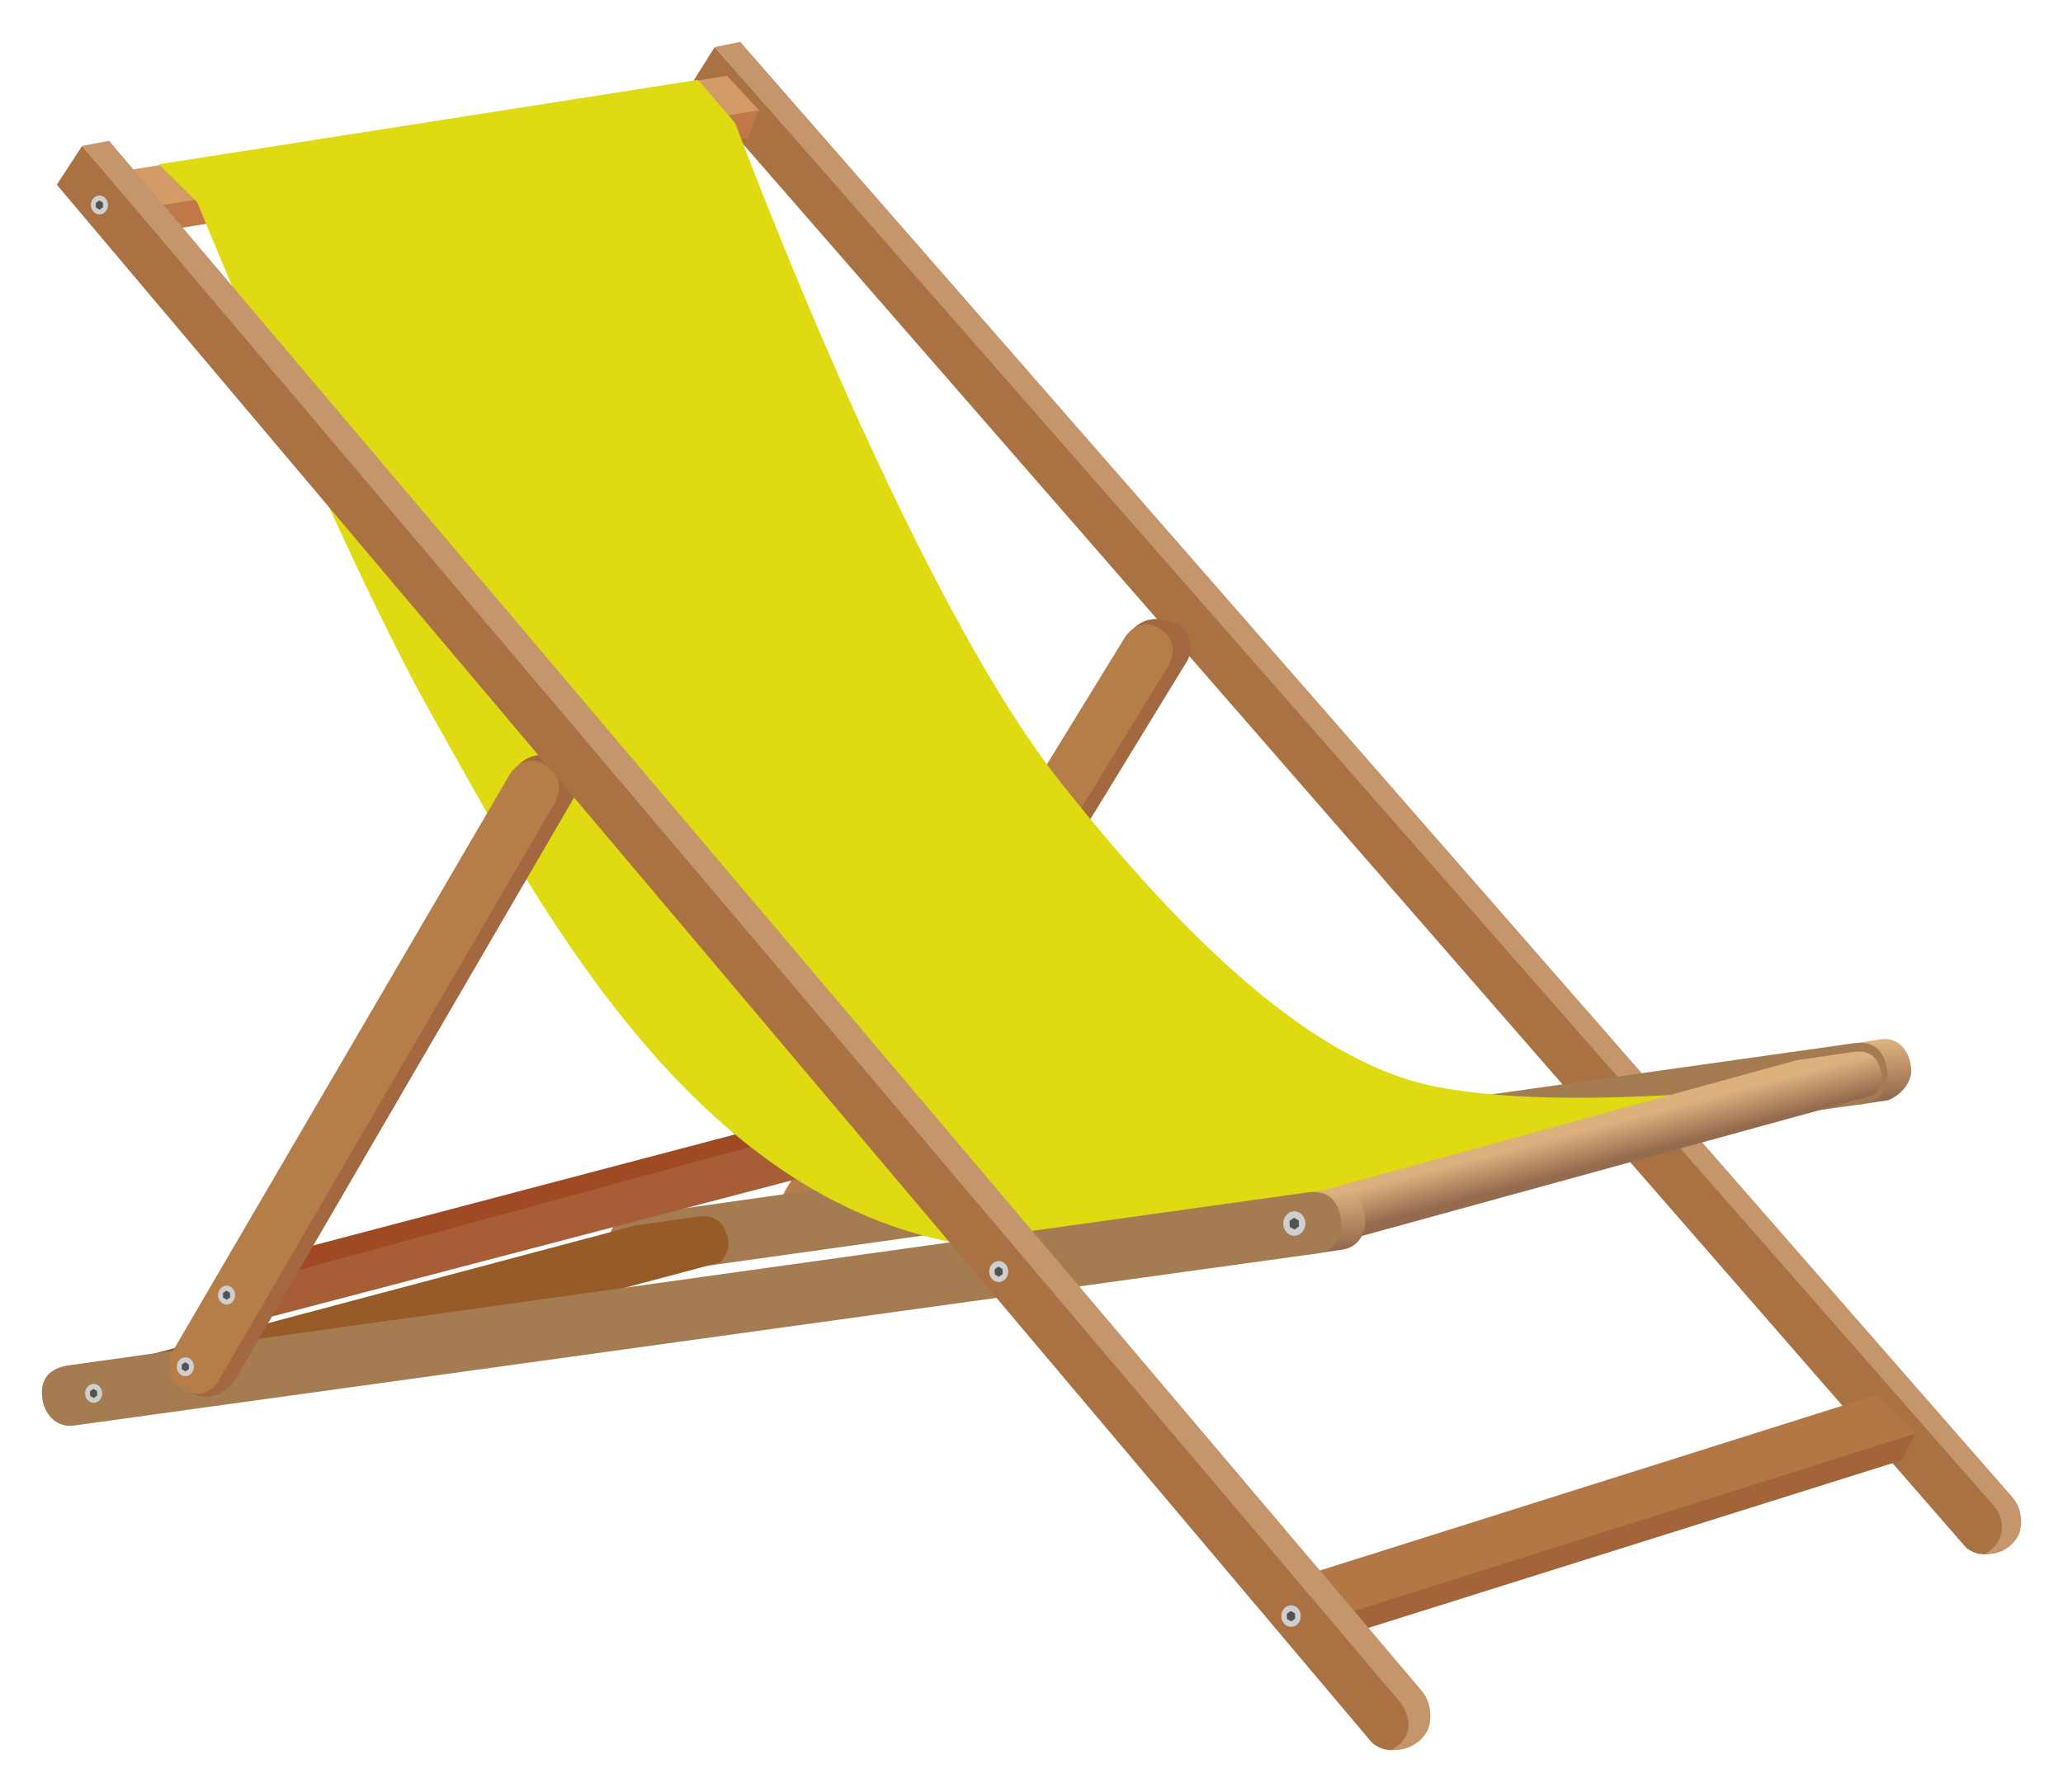 <svg xmlns="http://www.w3.org/2000/svg" xmlns:xlink="http://www.w3.org/1999/xlink" width="930.846" height="808.733" viewBox="0 0 872.668 758.187"><defs><linearGradient id="a"><stop offset="0" stop-color="#956b4f"/><stop offset="1" stop-color="#dcb17e"/></linearGradient><linearGradient xlink:href="#a" id="d" x1="540.344" y1="728.944" x2="537.794" y2="705.584" gradientUnits="userSpaceOnUse" gradientTransform="translate(-4.167 -34.345)"/><linearGradient xlink:href="#a" id="c" x1="653.821" y1="658.855" x2="649.871" y2="643.735" gradientUnits="userSpaceOnUse"/><linearGradient xlink:href="#a" id="b" gradientUnits="userSpaceOnUse" gradientTransform="translate(-4.167 -34.345)" x1="540.344" y1="728.944" x2="537.794" y2="705.584"/></defs><path d="M302.31 19.934l-9.935 15.808 539.36 619.114c4.36 3.402 8.66 3.208 12.94 1.83 5.93-6.767 5.047-13.113 4.1-19.455z" fill="#aa7243"/><path d="M302.31 19.934l10.835-2.217L851.31 633.503c4.818 5.513 4.001 13.432 2.386 16.333-2.773 4.98-8.037 8.097-14.188 7.615 9.194-4.771 8.877-14.693 4.087-20.156z" fill="#c5966c"/><path d="M338.401 505.568l137.152-234.94c2.111-2.57 8.051-13.93 23.66-5.903 8.468 8.249 2.203 16.18 2.203 16.18L357.999 515.38c-2.781 4.548-10.661 10.967-19.66 5.196-2.259-8.057.062-15.01.062-15.01z" fill="#a36840"/><path d="M331.992 503.943L475.96 269.456s6.329-9.732 15.42-2.949c9.09 6.784 2.202 16.18 2.202 16.18L350.165 517.162s-5.295 7.967-14.382 2.441c-9.086-5.526-3.791-15.661-3.791-15.661z" fill="#b57e49"/><path d="M525.41 671.271l8.207 25.065 13.507-1.947c8.731-3.624 10.688-11.274 9.786-14.268-.784-7.306-6.045-13.532-14.521-11.364z" fill="url(#b)" transform="matrix(.984 0 0 .995 260.328 -225.408)"/><path d="M269.023 514.106c-8.282 1.17-12.416 5.792-11.18 14.322.891 6.146 5.655 12.108 13.167 11.056l516.874-72.365c8.742-1.224 11.318-8.444 10.434-14.196-.884-5.753-3.657-13.024-14.037-11.558z" fill="#a57b52"/><path d="M112.96 532.08l251.763-66.284 10.065 3.855-256.113 73.144z" fill="#a04a25"/><path d="M112.89 557.562l247.222-64.764 14.212-23.108-253.605 69.184z" fill="#a75d36"/><path d="M50.693 72.528l12.5 15.357L321.48 47.077l-13.928-15z" fill="#d29b68"/><path d="M64.456 87.413L320.986 46.7l-4.374 11.616L60.08 99.03z" fill="#c07849"/><path d="M810.365 606.357l-5.998 11.49-228.38 71.789-9.107-10.358z" fill="#a26438"/><path d="M553.976 665.83l240.163-75.762 16.163 16.415-241.174 76.266z" fill="#b37745"/><path d="M67.18 69.51l16.163 15.91s60.625 148.62 100.015 218.296c41.351 73.144 105.905 199.85 219.446 221.878 91.196 17.693 103.975.173 182.837-16.667l210.112-55.054c.55.275-123.398 19.407-189.909 5.556-54.937-11.44-110.89-70.139-157.078-128.29-64.52-81.229-137.76-279.054-137.76-279.054l-15.784-18.309z" fill="#dfda11"/><path d="M552.857 689.326l219.664-60.396c1.986-2.455 3.598-5.538 2.897-9.292-.77-4.121-3.232-10.213-11.743-8.965l-24.117 3.536-199.38 54.76z" fill="url(#c)" transform="translate(20.46 -165.639)"/><path d="M64.866 597.934l239.929-63.88c2.17-2.596 3.93-5.857 3.165-9.827-.84-4.36-3.53-10.802-12.826-9.483l-26.343 3.74-217.773 57.919z" fill="#975b28"/><path d="M525.41 671.271l8.207 25.065 13.507-1.947c8.086-1.165 10.684-8.486 9.786-14.268-.899-5.782-4.281-12.88-14.521-11.364z" fill="url(#d)" transform="translate(20.46 -165.639)"/><path d="M29.3 577.617c-8.419 1.175-12.622 5.821-11.364 14.395.905 6.177 5.747 12.168 13.384 11.111l525.406-72.73c8.886-1.23 11.505-8.488 10.606-14.27-.898-5.78-3.717-13.089-14.268-11.616z" fill="#a57b52"/><path d="M79.615 573.32l135.706-244.628c2.11-2.688 7.963-14.504 24.15-6.577 8.864 8.306 2.605 16.598 2.605 16.598L99.933 583c-2.757 4.738-10.705 11.51-20.061 5.764-2.49-8.24-.257-15.443-.257-15.443z" fill="#a36840"/><path d="M73.004 571.785l142.71-244.308s6.285-10.147 15.757-3.362 2.605 16.598 2.605 16.598L91.933 585s-5.263 8.31-14.704 2.818c-9.441-5.492-4.225-16.032-4.225-16.032z" fill="#b57e49"/><g><path d="M34.747 61.724L24.032 78.152l556.429 659.286c4.524 3.646 9.048 3.516 13.571 2.143 6.35-7.004 5.53-13.682 4.643-20.357z" fill="#aa7243"/><path d="M34.747 61.724l11.428-2.143 555.227 655.772c4.971 5.87 3.977 14.172 2.23 17.19-3 5.18-8.588 8.363-15.046 7.752 9.747-4.852 8.251-14.726 3.318-20.552z" fill="#c5966c"/></g><g transform="translate(20.46 -165.639)"><ellipse ry="3.996" rx="3.616" cy="755.152" cx="19.152" fill="#cfcfcf"/><path d="M19.207 757.139l-1.543-.896-.077-1.942 1.465-1.046 1.542.896.078 1.942z" fill="#535353"/></g><g transform="translate(59.267 -176.904)"><ellipse ry="3.996" rx="3.616" cy="755.152" cx="19.152" fill="#cfcfcf"/><path d="M19.207 757.139l-1.543-.896-.077-1.942 1.465-1.046 1.542.896.078 1.942z" fill="#535353"/></g><g transform="translate(76.692 -207.209)"><ellipse ry="3.996" rx="3.616" cy="755.152" cx="19.152" fill="#cfcfcf"/><path d="M19.207 757.139l-1.543-.896-.077-1.942 1.465-1.046 1.542.896.078 1.942z" fill="#535353"/></g><g transform="translate(401.19 -300.995) scale(1.111)"><ellipse ry="3.996" rx="3.616" cy="755.152" cx="19.152" fill="#cfcfcf"/><path d="M19.207 757.139l-1.543-.896-.077-1.942 1.465-1.046 1.542.896.078 1.942z" fill="#535353"/></g><g transform="matrix(1.14 0 0 1.14 524.292 -177.135)"><ellipse ry="3.996" rx="3.616" cy="755.152" cx="19.152" fill="#cfcfcf"/><path d="M19.207 757.139l-1.543-.896-.077-1.942 1.465-1.046 1.542.896.078 1.942z" fill="#535353"/></g><g transform="matrix(1.296 0 0 1.296 522.688 -461.017)"><ellipse ry="3.996" rx="3.616" cy="755.152" cx="19.152" fill="#cfcfcf"/><path d="M19.207 757.139l-1.543-.896-.077-1.942 1.465-1.046 1.542.896.078 1.942z" fill="#535353"/></g><g transform="translate(22.916 -668.429)"><ellipse ry="3.996" rx="3.616" cy="755.152" cx="19.152" fill="#cfcfcf"/><path d="M19.207 757.139l-1.543-.896-.077-1.942 1.465-1.046 1.542.896.078 1.942z" fill="#535353"/></g></svg>